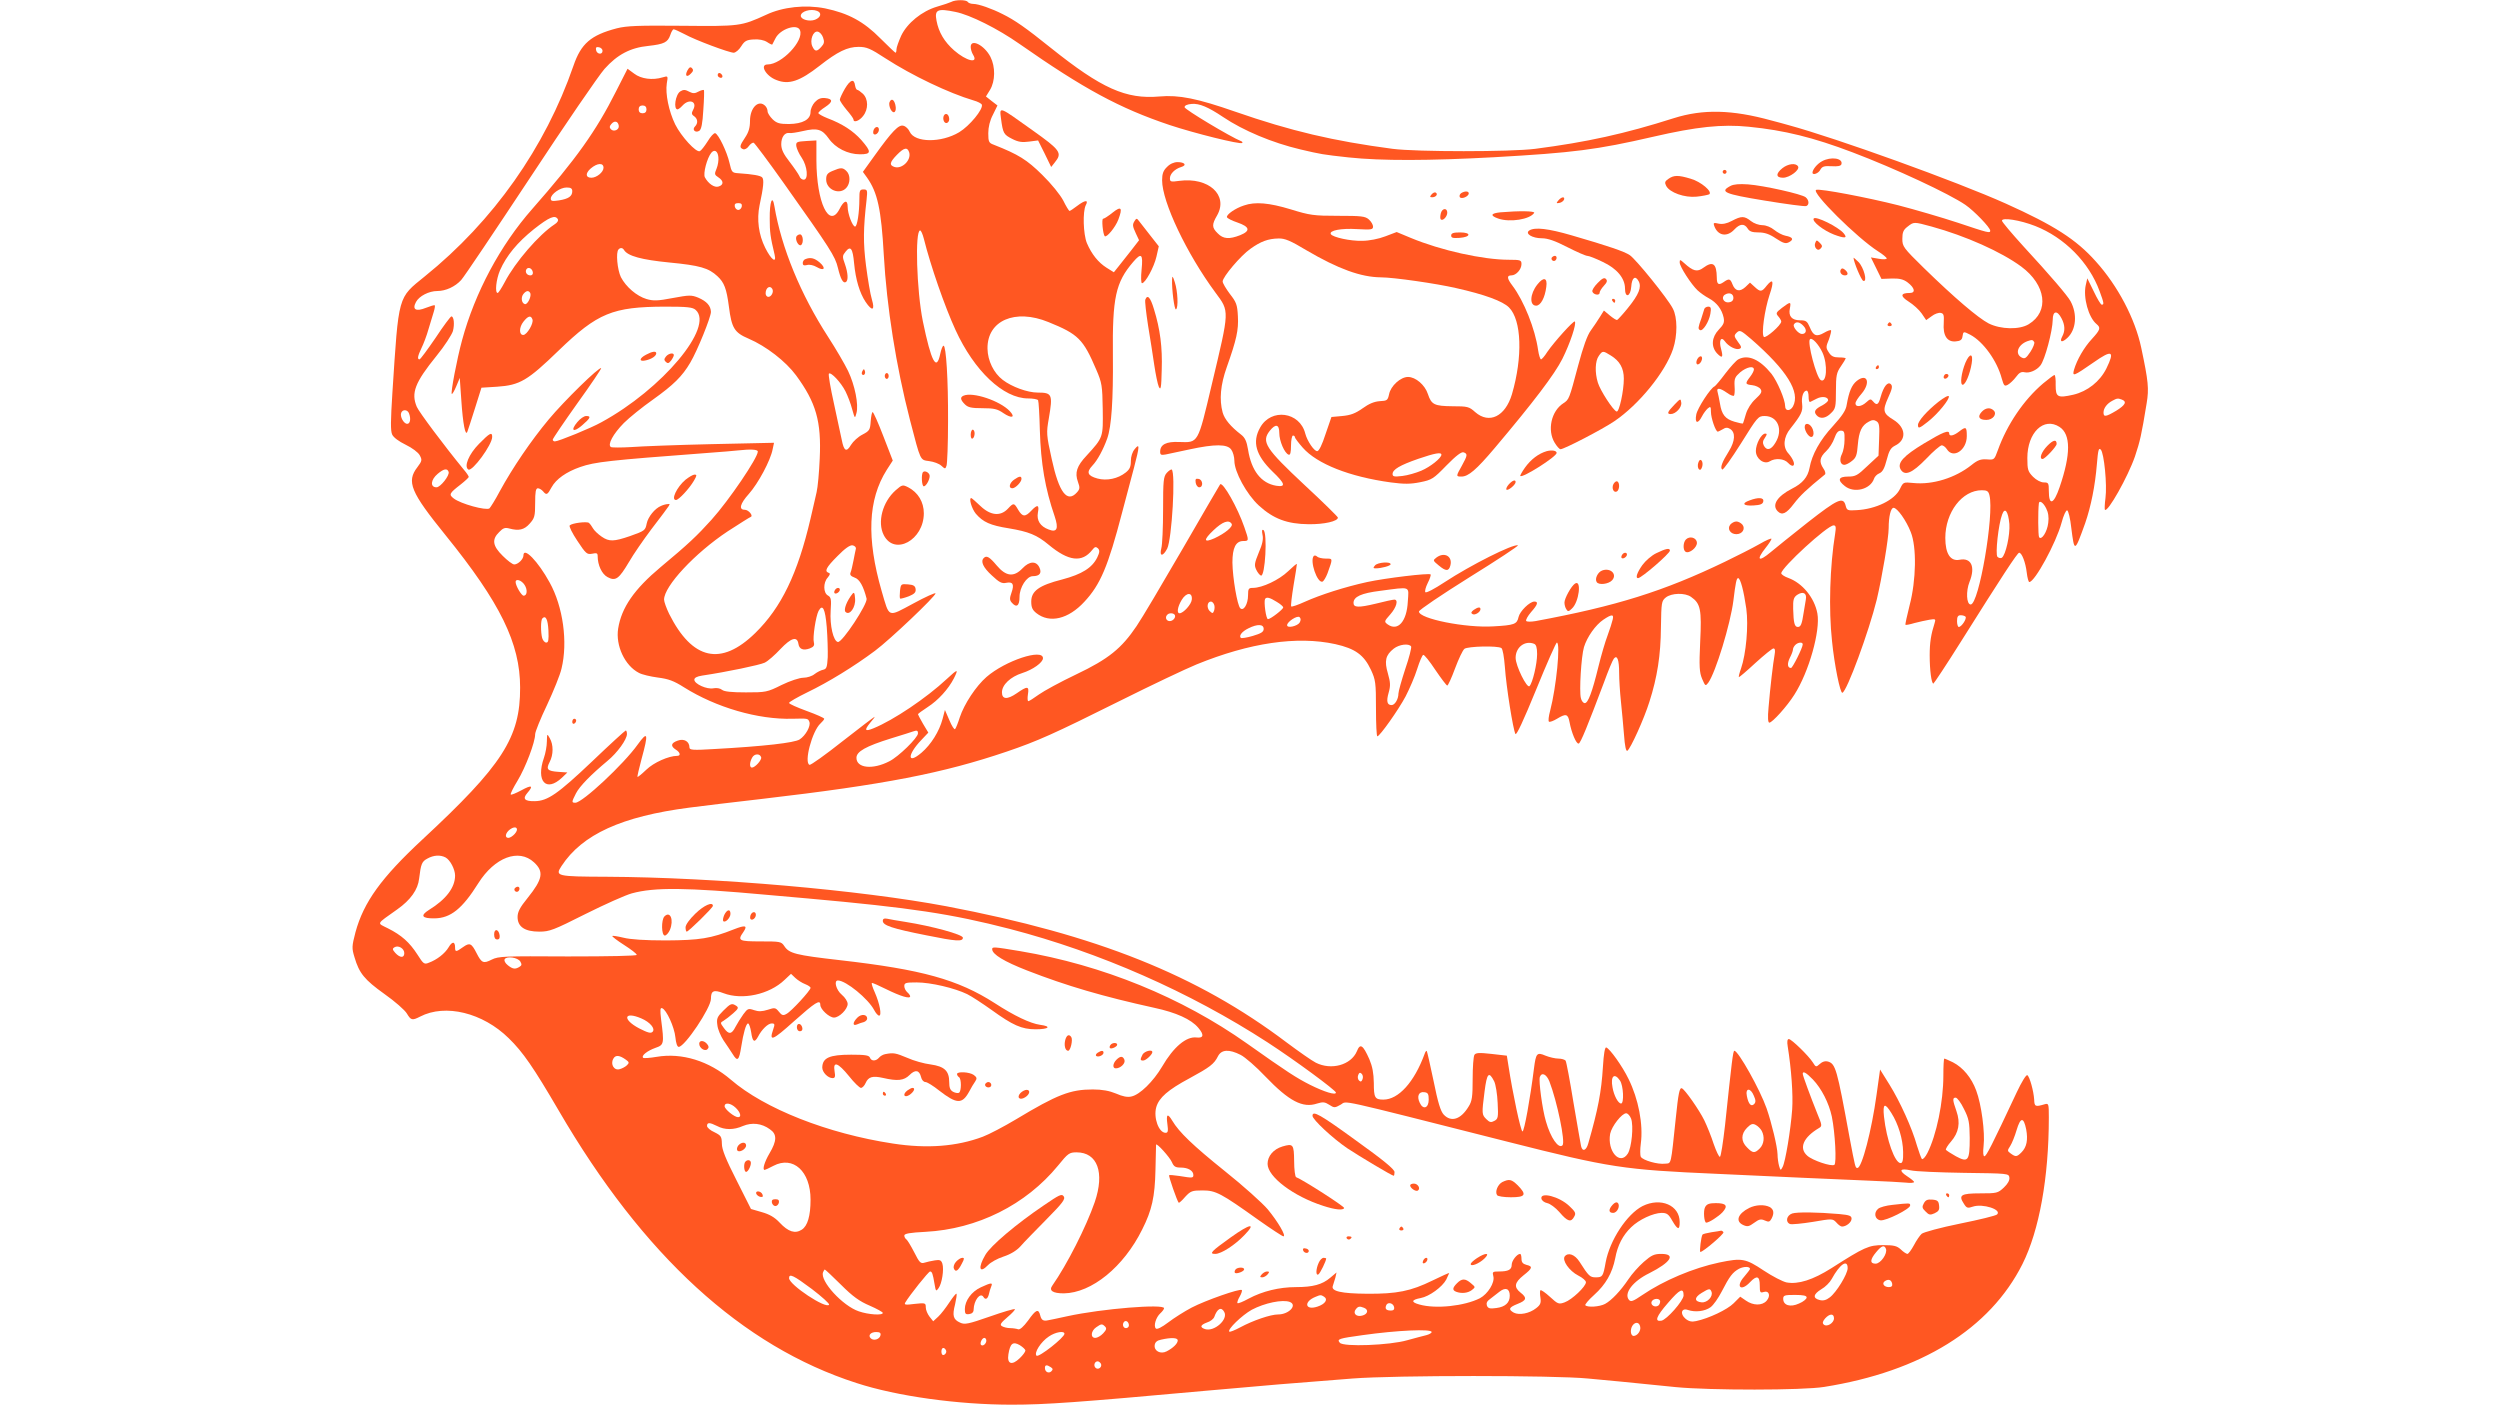 <?xml version="1.0" standalone="no"?>
<!DOCTYPE svg PUBLIC "-//W3C//DTD SVG 20010904//EN"
 "http://www.w3.org/TR/2001/REC-SVG-20010904/DTD/svg10.dtd">
<svg version="1.0" xmlns="http://www.w3.org/2000/svg"
 width="1280pt" height="720pt" viewBox="0 0 1280 720"
 preserveAspectRatio="xMidYMid meet">
<g transform="translate(0,720) scale(0.1,-0.1)"
fill="#ff5722" stroke="none">
<path d="M4870 7190 c-8 -4 -41 -15 -72 -24 -78 -23 -153 -84 -184 -149 -13
-29 -24 -60 -24 -69 0 -10 -2 -18 -5 -18 -2 0 -37 33 -77 73 -86 87 -164 129
-283 154 -100 20 -217 8 -303 -33 -127 -58 -134 -59 -429 -56 -225 2 -283 0
-335 -13 -133 -35 -183 -78 -222 -192 -144 -417 -410 -795 -761 -1078 -139
-113 -133 -90 -166 -597 -9 -142 -10 -194 -1 -213 7 -15 34 -35 69 -52 33 -16
64 -39 72 -54 13 -24 12 -29 -12 -61 -57 -74 -35 -127 144 -348 281 -347 382
-554 382 -780 1 -257 -91 -398 -500 -778 -211 -196 -301 -321 -343 -475 -19
-73 -19 -82 -5 -128 24 -82 51 -115 153 -188 54 -38 105 -83 115 -100 21 -35
27 -37 68 -16 129 67 321 20 454 -111 73 -71 127 -150 255 -369 433 -744 940
-1208 1525 -1396 208 -68 521 -111 795 -111 173 0 340 12 990 71 327 29 429
38 755 63 220 17 1030 17 1205 0 131 -12 184 -17 450 -44 173 -17 651 -17 760
1 496 79 848 297 1015 629 86 172 135 443 135 751 0 71 -1 73 -22 67 -47 -14
-52 -12 -53 24 -3 45 -23 117 -35 125 -6 4 -30 -36 -54 -87 -129 -275 -156
-328 -166 -328 -6 0 -8 19 -4 53 8 68 -11 213 -38 284 -24 65 -67 117 -119
144 -21 10 -41 19 -44 19 -3 0 -5 -39 -5 -87 0 -134 -35 -305 -82 -397 -11
-21 -23 -34 -28 -30 -4 5 -15 36 -25 68 -25 90 -87 226 -141 313 l-48 77 -18
-129 c-25 -182 -75 -375 -98 -375 -11 0 -11 2 -41 160 -64 350 -71 373 -110
385 -13 4 -28 0 -41 -12 -20 -18 -21 -17 -36 7 -22 35 -110 120 -123 120 -8 0
-10 -13 -6 -37 19 -119 28 -248 23 -323 -8 -108 -35 -269 -49 -295 -10 -19
-11 -19 -18 5 -4 14 -8 41 -8 60 -1 39 -30 160 -56 235 -33 95 -145 295 -165
295 -7 0 -13 -52 -48 -383 -10 -87 -21 -159 -26 -160 -5 -1 -19 29 -32 66 -12
38 -34 92 -48 121 -26 53 -100 159 -115 164 -12 4 -18 -27 -31 -153 -26 -247
-22 -230 -54 -233 -38 -5 -114 17 -125 35 -4 8 -4 39 0 68 13 98 -12 228 -63
331 -32 66 -96 155 -114 161 -7 2 -13 -32 -17 -99 -8 -129 -25 -218 -75 -392
-10 -37 -30 -45 -37 -14 -3 13 -20 114 -39 224 -18 111 -36 207 -40 213 -4 6
-21 11 -37 11 -16 0 -46 7 -66 15 -44 19 -49 13 -59 -65 -19 -152 -50 -325
-59 -323 -9 2 -50 194 -72 338 l-8 50 -79 9 c-63 7 -80 6 -87 -5 -5 -8 -9 -63
-9 -123 0 -92 -3 -114 -21 -142 -40 -66 -89 -81 -127 -41 -16 17 -30 62 -52
172 -17 82 -33 151 -35 154 -3 2 -8 -5 -11 -15 -53 -145 -134 -234 -211 -234
-44 0 -49 10 -49 85 -1 51 -7 84 -23 122 -33 74 -47 83 -64 40 -30 -70 -131
-98 -210 -58 -20 10 -87 57 -150 104 -457 345 -970 550 -1742 697 -442 83
-1179 148 -1738 151 -259 1 -266 3 -232 55 106 162 308 254 655 299 119 15
168 21 375 45 625 73 923 131 1250 242 158 54 235 88 580 260 160 80 335 163
391 186 272 111 515 147 711 104 102 -23 146 -55 182 -131 24 -52 26 -66 26
-199 0 -78 3 -142 7 -142 12 0 108 135 145 205 20 39 47 101 59 140 12 38 26
71 31 72 5 2 33 -33 62 -77 30 -44 57 -80 61 -80 4 0 22 39 40 88 18 48 39 93
48 100 17 13 169 17 189 4 7 -4 14 -46 18 -97 7 -102 42 -321 54 -343 5 -9 41
68 106 227 54 133 102 241 106 241 20 0 -3 -229 -34 -348 -8 -29 -11 -55 -6
-57 4 -3 23 4 41 15 46 28 56 25 64 -17 10 -55 35 -114 47 -110 10 3 46 92
129 312 22 61 45 116 51 123 17 21 27 -6 27 -73 0 -33 4 -98 9 -145 5 -47 12
-124 16 -173 4 -56 10 -85 17 -81 16 10 86 164 113 251 40 125 58 238 59 382
2 127 3 134 25 152 29 23 98 25 129 3 49 -34 55 -65 47 -229 -6 -129 -4 -158
10 -191 16 -37 17 -38 31 -20 38 52 114 302 129 421 11 91 16 115 24 115 12 0
29 -65 42 -156 12 -87 -1 -232 -27 -307 -8 -22 -13 -42 -11 -44 2 -1 40 31 84
72 45 41 87 75 93 75 8 0 10 -10 6 -32 -8 -43 -23 -173 -31 -270 -5 -53 -3
-78 4 -78 15 0 91 84 128 143 75 117 134 328 118 416 -15 81 -77 156 -149 182
-20 7 -36 18 -36 24 2 30 236 245 268 245 12 0 13 -9 8 -42 -27 -166 -34 -387
-16 -551 12 -121 42 -268 53 -264 23 7 136 314 176 477 27 114 61 315 61 366
0 60 11 104 25 104 19 0 65 -65 88 -124 31 -76 28 -247 -6 -376 -13 -52 -23
-97 -21 -99 2 -2 23 2 46 9 24 6 58 14 77 17 31 5 33 4 26 -18 -18 -56 -25
-98 -25 -164 0 -76 9 -145 19 -145 3 1 67 97 141 215 210 334 289 455 298 455
14 0 33 -50 39 -102 3 -26 9 -48 13 -48 28 0 137 200 165 303 10 38 23 66 29
64 6 -2 16 -42 21 -90 16 -127 17 -126 71 24 30 87 51 192 60 302 6 72 9 86
20 75 17 -18 33 -181 24 -248 -4 -30 -5 -57 -3 -60 14 -16 118 169 154 273 26
78 33 108 60 273 12 74 9 110 -28 284 -31 147 -119 316 -233 442 -100 112
-212 184 -461 296 -252 113 -864 334 -1114 402 -16 5 -55 15 -85 23 -202 56
-351 59 -500 12 -251 -80 -447 -123 -710 -157 -125 -16 -607 -16 -730 0 -303
40 -520 91 -805 190 -195 68 -289 87 -389 78 -171 -15 -296 41 -556 249 -127
102 -184 142 -247 173 -55 28 -123 52 -150 52 -12 0 -25 5 -28 10 -7 12 -64
12 -85 0z m-686 -46 c25 -10 19 -33 -11 -45 -29 -11 -73 1 -73 20 0 23 51 38
84 25z m708 -5 c75 -15 217 -86 328 -164 329 -230 512 -329 768 -415 126 -42
363 -101 372 -92 3 2 1 7 -5 9 -55 22 -290 163 -290 174 0 9 13 15 37 17 39 3
84 -16 160 -67 104 -70 252 -132 396 -166 107 -25 111 -26 247 -41 168 -18
414 -17 745 1 405 23 525 38 815 105 221 51 352 65 489 51 182 -18 331 -55
531 -131 219 -83 495 -212 578 -269 45 -31 127 -116 127 -132 0 -14 -9 -12
-167 41 -82 27 -219 67 -304 89 -158 40 -400 86 -420 79 -29 -10 210 -247 317
-315 24 -15 44 -32 44 -36 0 -5 -18 -6 -40 -2 l-41 7 27 -55 27 -55 53 2 c39
1 60 -4 81 -20 37 -28 42 -54 11 -54 -48 0 -50 -16 -6 -44 24 -15 54 -42 67
-61 l23 -34 28 20 c15 12 36 19 46 17 16 -3 18 -11 16 -51 -5 -65 17 -99 61
-95 24 2 33 8 35 26 4 26 5 26 40 8 66 -35 137 -133 161 -224 11 -38 14 -41
31 -32 11 6 30 24 42 40 16 22 27 28 44 24 24 -6 62 10 81 35 23 29 62 176 63
234 0 46 23 50 45 7 18 -34 19 -64 4 -92 -16 -30 -2 -34 26 -8 45 42 52 122
16 188 -15 28 -102 130 -243 283 -59 65 -108 123 -108 129 0 18 93 3 170 -27
150 -59 276 -186 330 -334 22 -60 24 -69 11 -69 -5 0 -23 30 -41 68 l-33 67
-8 -35 c-14 -63 14 -165 55 -199 23 -19 20 -29 -23 -76 -41 -44 -77 -107 -92
-158 -10 -37 -3 -34 101 38 94 66 109 59 65 -31 -33 -67 -97 -118 -170 -135
-80 -18 -90 -13 -90 49 1 28 -2 52 -6 52 -4 0 -30 -20 -58 -43 -100 -85 -185
-211 -232 -342 -18 -49 -18 -50 -56 -47 -31 2 -47 -3 -79 -29 -83 -66 -199
-102 -297 -92 -52 5 -52 5 -69 -30 -27 -57 -124 -104 -222 -109 -46 -3 -50 -1
-56 22 -12 49 -40 36 -196 -86 -82 -65 -167 -133 -188 -151 -63 -53 -76 -41
-26 22 17 21 30 42 30 46 0 5 -28 -7 -62 -27 -35 -20 -114 -60 -176 -90 -313
-151 -555 -227 -970 -304 -24 -4 -45 -4 -48 1 -3 5 8 25 25 45 34 38 39 54 17
54 -24 0 -74 -49 -81 -79 -8 -37 -21 -42 -129 -48 -141 -9 -381 39 -381 76 0
8 116 86 258 175 142 88 254 162 249 164 -25 8 -242 -101 -376 -189 -50 -33
-93 -56 -98 -51 -4 4 1 25 12 47 11 21 17 41 15 44 -9 8 -233 -19 -325 -39
-114 -25 -239 -65 -319 -101 -35 -16 -67 -27 -70 -24 -3 3 3 52 12 108 10 56
17 105 17 109 0 4 -20 -13 -45 -37 -46 -44 -132 -85 -180 -85 -22 0 -25 -4
-25 -38 0 -45 -23 -83 -40 -66 -15 15 -39 155 -40 234 0 75 17 110 56 110 29
0 29 2 5 71 -34 99 -110 234 -124 219 -2 -3 -89 -151 -192 -330 -104 -179
-209 -357 -236 -396 -77 -114 -143 -168 -309 -247 -80 -38 -166 -85 -191 -103
-26 -19 -50 -34 -54 -34 -4 0 -5 16 -2 35 7 43 -2 44 -58 5 -48 -33 -75 -31
-75 5 0 39 44 80 104 99 54 17 106 54 106 76 0 51 -192 -12 -289 -96 -54 -47
-114 -138 -137 -207 -9 -29 -20 -56 -24 -60 -4 -4 -17 16 -29 45 l-23 53 -12
-46 c-17 -64 -59 -131 -108 -173 -74 -63 -74 -11 0 66 l35 37 -27 45 c-14 24
-26 47 -26 49 0 3 23 19 50 37 53 34 106 92 134 147 25 50 20 49 -36 -3 -105
-98 -273 -211 -376 -253 -44 -18 -48 -10 -17 28 15 17 25 31 23 31 -2 0 -76
-56 -164 -125 -87 -69 -163 -123 -169 -121 -30 10 13 173 56 212 10 9 19 20
19 24 0 4 -40 22 -90 40 -49 18 -90 36 -90 41 0 5 42 29 93 54 108 52 240 133
347 213 78 58 310 279 310 294 0 5 -52 -18 -114 -52 -133 -71 -121 -76 -162
64 -78 271 -70 468 26 620 l31 48 -48 124 c-26 68 -51 124 -55 124 -4 0 -8
-21 -10 -47 -3 -44 -6 -49 -42 -68 -22 -11 -48 -35 -59 -53 -23 -39 -36 -32
-47 25 -4 21 -23 104 -40 186 -18 81 -30 150 -26 154 10 10 62 -45 85 -91 11
-22 27 -63 34 -91 14 -49 14 -50 22 -20 12 43 -8 143 -43 216 -17 35 -63 114
-102 174 -141 218 -239 456 -275 669 -10 62 -25 24 -24 -64 0 -68 3 -92 25
-184 11 -47 -17 -27 -48 35 -34 68 -44 145 -29 218 20 93 24 132 13 143 -9 9
-46 16 -121 21 -33 2 -35 5 -46 53 -13 57 -56 146 -73 152 -7 2 -24 -17 -39
-42 -16 -25 -33 -47 -40 -50 -19 -8 -95 75 -126 137 -33 68 -51 157 -43 210 7
39 6 39 -21 31 -52 -16 -111 -8 -146 19 l-34 25 -59 -116 c-102 -203 -204
-346 -429 -602 -164 -186 -293 -428 -359 -671 -27 -99 -59 -269 -53 -276 3 -2
13 15 23 39 l18 43 8 -115 c8 -120 21 -187 31 -160 3 8 21 62 39 120 l33 105
80 5 c117 8 156 31 316 186 199 192 276 223 543 224 116 0 143 -3 158 -17 96
-86 -171 -405 -483 -575 -51 -29 -220 -98 -238 -98 -6 0 -11 4 -11 9 0 5 57
89 126 186 70 97 124 178 122 180 -9 9 -190 -168 -269 -263 -90 -108 -184
-246 -250 -367 -23 -44 -48 -83 -53 -88 -18 -12 -147 23 -183 51 -26 20 -23
26 35 71 23 18 42 36 42 39 0 4 -11 21 -25 37 -104 127 -230 296 -241 322 -30
71 -10 124 101 261 41 50 78 108 84 127 9 35 5 75 -8 75 -4 0 -41 -49 -81
-110 -41 -60 -78 -110 -82 -110 -13 0 -9 18 10 58 10 20 27 64 36 97 10 33 22
73 27 89 5 16 7 31 5 33 -2 2 -22 -4 -45 -13 -52 -21 -72 -9 -51 30 16 30 66
56 109 56 43 0 91 22 122 56 15 16 173 252 353 524 179 272 351 523 381 557
66 74 133 109 225 118 80 9 99 18 112 56 5 16 13 29 17 29 5 0 29 -11 54 -24
58 -32 231 -96 254 -96 10 1 27 15 38 33 17 27 27 33 63 35 28 2 53 -3 69 -13
13 -9 26 -15 27 -13 1 2 8 16 16 31 24 49 113 78 126 42 21 -54 -94 -175 -166
-175 -42 0 -9 -60 46 -80 63 -25 119 -6 220 73 93 73 143 97 200 97 41 0 60
-8 138 -59 136 -88 325 -178 450 -215 22 -6 41 -16 43 -22 8 -23 -63 -109
-116 -141 -92 -55 -227 -54 -253 2 -6 14 -20 28 -32 31 -24 8 -58 -27 -149
-154 l-59 -82 21 -29 c54 -76 73 -163 86 -396 15 -266 63 -570 134 -845 56
-215 51 -204 99 -211 23 -3 50 -13 61 -23 20 -18 21 -18 27 -1 4 10 8 113 8
229 1 214 -10 386 -23 386 -5 0 -12 -19 -17 -42 -19 -92 -46 -41 -89 167 -32
158 -41 465 -14 465 5 0 13 -19 19 -42 35 -140 107 -347 162 -467 96 -210 245
-351 372 -351 25 0 47 -4 51 -9 3 -6 7 -74 9 -153 5 -171 27 -300 76 -442 21
-63 12 -84 -31 -67 -43 16 -62 46 -55 86 8 41 -2 44 -34 10 -31 -33 -45 -32
-67 5 -21 36 -23 37 -53 5 -38 -40 -89 -35 -141 15 -23 22 -44 40 -46 40 -14
0 2 -54 23 -80 37 -43 74 -60 169 -75 102 -17 144 -34 204 -84 102 -85 171
-93 223 -27 13 17 19 18 29 9 10 -10 10 -20 -3 -47 -26 -53 -78 -86 -180 -113
-118 -30 -158 -59 -158 -113 0 -30 6 -43 26 -59 68 -54 164 -31 246 58 82 88
121 180 193 456 20 77 48 181 61 230 29 111 30 128 4 96 -12 -14 -20 -38 -20
-61 0 -30 -6 -43 -26 -59 -40 -32 -97 -44 -145 -31 -51 14 -58 32 -26 66 26
27 56 83 76 139 22 62 31 197 29 425 -3 297 14 374 104 479 42 49 51 41 43
-39 -4 -39 -3 -70 2 -70 17 0 62 83 74 136 l12 53 -44 56 c-24 31 -50 64 -57
73 -11 15 -14 15 -22 2 -13 -20 -12 -27 6 -66 l16 -34 -41 -53 c-22 -28 -51
-65 -64 -81 l-24 -30 -37 23 c-43 27 -77 70 -101 126 -19 46 -22 162 -6 194
16 29 -3 28 -45 -4 -18 -14 -35 -25 -38 -25 -3 0 -18 24 -32 53 -16 30 -60 85
-108 132 -78 77 -121 104 -248 154 -25 9 -28 15 -28 59 0 31 8 65 24 95 l23
47 -30 23 -29 23 21 34 c27 45 28 118 2 169 -31 60 -101 95 -101 51 0 -11 5
-29 12 -40 30 -48 -34 -33 -97 22 -50 44 -79 93 -90 152 -11 57 5 64 97 45z
m-678 -131 c8 -22 6 -32 -9 -48 -23 -26 -33 -25 -46 3 -14 31 4 80 28 75 10
-2 22 -15 27 -30z m-1129 -68 c0 -22 -29 -18 -33 3 -3 14 1 18 15 15 10 -2 18
-10 18 -18z m225 -300 c0 -13 -7 -20 -20 -20 -13 0 -20 7 -20 20 0 13 7 20 20
20 13 0 20 -7 20 -20z m-142 -83 c4 -21 -25 -34 -40 -19 -8 8 -8 16 2 27 16
19 34 15 38 -8z m1487 -137 c12 -39 -36 -87 -75 -75 -28 9 -25 24 12 62 37 38
54 41 63 13z m-977 -24 c2 -16 -2 -42 -9 -59 -12 -28 -11 -32 9 -45 28 -18 28
-39 1 -47 -21 -7 -52 14 -70 47 -10 19 11 99 33 126 16 19 33 9 36 -22z m-588
-55 c0 -22 -35 -51 -62 -51 -30 0 -32 22 -4 47 34 29 66 31 66 4z m-160 -120
c0 -26 -19 -39 -68 -47 -34 -5 -42 -4 -42 9 0 23 48 57 81 57 22 0 29 -5 29
-19z m868 -78 c-2 -10 -10 -18 -18 -18 -8 0 -16 8 -18 18 -2 12 3 17 18 17 15
0 20 -5 18 -17z m-942 -65 c4 -7 -2 -18 -17 -27 -79 -52 -201 -192 -255 -296
-16 -30 -32 -55 -36 -55 -15 0 -8 69 12 116 33 75 88 142 174 211 79 62 108
74 122 51z m7034 -38 c174 -48 356 -129 459 -205 127 -94 145 -230 38 -295
-47 -29 -143 -27 -205 4 -54 28 -174 130 -332 284 -105 103 -110 110 -110 149
0 33 5 46 26 62 33 26 32 26 124 1z m-6695 -120 c19 -31 90 -50 232 -64 156
-15 201 -28 246 -70 35 -32 47 -64 59 -156 14 -110 28 -133 101 -164 89 -38
190 -116 243 -188 102 -139 130 -235 121 -426 -3 -70 -10 -147 -16 -172 -5
-25 -20 -85 -31 -135 -66 -283 -150 -456 -283 -586 -175 -171 -322 -139 -441
98 -14 29 -26 62 -26 73 0 69 158 238 325 349 59 38 112 72 118 74 16 5 -10
37 -30 37 -32 0 -24 31 21 81 48 54 111 171 122 229 l7 33 -319 -7 c-175 -4
-361 -11 -412 -15 -51 -3 -98 -3 -104 0 -19 12 11 67 66 123 28 28 95 82 149
120 105 75 150 119 191 189 37 62 106 234 106 260 -1 31 -21 54 -65 73 -35 14
-45 14 -131 -2 -77 -15 -100 -15 -134 -5 -50 15 -105 62 -131 112 -18 37 -27
128 -12 142 9 10 21 9 28 -3z m-467 -113 c2 -10 -3 -17 -12 -17 -18 0 -29 16
-21 31 9 14 29 6 33 -14z m1226 -86 c9 -14 -4 -41 -20 -41 -8 0 -14 8 -14 18
0 29 22 43 34 23z m-1240 -20 c10 -15 -13 -63 -27 -58 -17 5 -21 35 -7 52 14
17 26 19 34 6z m12 -136 c8 -19 -28 -80 -47 -80 -22 0 -22 39 1 68 24 30 38
34 46 12z m2642 -14 c153 -62 178 -87 245 -244 29 -67 31 -82 33 -202 2 -145
3 -144 -82 -237 -51 -54 -62 -88 -45 -135 11 -30 10 -37 -5 -54 -50 -56 -92
-1 -129 170 -28 126 -28 135 -15 209 21 123 17 132 -57 132 -52 0 -132 29
-179 65 -46 35 -77 98 -78 160 -2 144 141 206 312 136z m5047 -102 c4 -5 -5
-28 -19 -50 -23 -34 -29 -38 -46 -29 -35 19 -18 65 30 83 23 8 28 8 35 -4z
m449 -295 c27 -10 18 -28 -29 -57 -54 -32 -65 -33 -65 -9 0 22 18 46 45 60 24
13 28 14 49 6z m-8770 -70 c11 -28 6 -54 -9 -54 -18 0 -38 37 -31 56 7 19 32
18 40 -2z m8451 -70 c58 -38 58 -140 0 -309 -30 -88 -55 -96 -55 -19 0 41 -2
44 -26 44 -15 0 -38 12 -55 29 -26 27 -29 36 -29 96 0 130 84 212 165 159z
m-6665 -126 c0 -32 -147 -249 -237 -349 -74 -82 -118 -124 -261 -243 -135
-113 -200 -207 -217 -314 -14 -87 34 -190 106 -227 16 -9 60 -19 97 -24 55 -7
82 -17 134 -50 164 -103 379 -166 556 -161 78 2 79 2 86 -16 8 -21 -19 -70
-50 -90 -26 -17 -182 -35 -436 -49 -112 -7 -128 -5 -128 8 0 31 -28 47 -60 35
-35 -12 -38 -28 -10 -46 23 -14 27 -32 7 -32 -43 0 -120 -34 -158 -71 -23 -22
-43 -38 -45 -37 -2 2 8 44 21 93 36 131 32 145 -20 73 -71 -100 -283 -298
-319 -298 -20 0 -20 3 3 48 19 37 76 95 161 166 51 42 100 110 100 138 0 10
-3 18 -6 18 -3 0 -81 -71 -173 -159 -175 -166 -227 -202 -293 -203 -52 -1 -64
12 -38 42 33 38 23 43 -30 14 -28 -15 -52 -25 -55 -22 -3 3 13 35 35 71 41 68
90 197 90 238 0 12 27 79 61 150 33 71 67 154 74 186 33 135 8 317 -61 441
-59 108 -134 185 -134 138 0 -19 -28 -46 -47 -46 -9 0 -35 20 -59 44 -52 51
-57 84 -18 122 20 21 30 24 52 18 48 -13 76 -7 104 25 25 28 28 38 28 106 0
57 3 75 14 75 7 0 19 -7 26 -15 18 -22 23 -19 44 20 23 42 75 79 147 104 75
26 146 34 639 71 80 6 156 12 170 14 63 7 100 5 100 -6z m-1583 -104 c6 -18
-42 -79 -62 -79 -34 0 -30 39 6 69 31 26 49 30 56 10z m7889 -120 c25 -99 -54
-559 -96 -559 -22 0 -25 69 -6 116 31 77 9 125 -51 113 -47 -9 -73 31 -73 112
0 131 86 244 187 244 27 0 34 -5 39 -26z m290 -66 c11 -21 15 -46 11 -75 -5
-46 -35 -92 -47 -73 -5 9 -6 132 -1 173 2 17 22 5 37 -25z m-188 -81 c4 -56
-19 -160 -39 -173 -6 -3 -16 -1 -22 5 -12 12 5 168 24 217 14 39 31 17 37 -49z
m-3982 1 c9 -14 -34 -49 -88 -74 -56 -25 -58 -9 -5 41 46 44 79 56 93 33z
m-1924 -128 c-2 -7 -7 -34 -12 -59 -5 -25 -11 -53 -15 -62 -5 -12 1 -19 20
-26 26 -8 46 -45 62 -108 6 -27 -125 -226 -147 -222 -23 4 -42 84 -37 160 4
59 2 69 -14 78 -24 13 -25 66 -1 92 12 15 14 21 5 24 -23 8 -14 27 45 86 38
39 64 57 77 55 11 -2 19 -10 17 -18z m-1696 -185 c16 -25 13 -55 -5 -55 -11 0
-41 51 -41 70 0 19 30 10 46 -15z m4522 -85 c-5 -102 -51 -154 -103 -117 -19
14 -18 16 13 51 32 36 43 76 21 76 -6 0 -50 -9 -96 -21 -88 -21 -113 -20 -113
4 0 32 40 50 137 62 160 21 146 26 141 -55z m2038 11 c-2 -14 -7 -44 -11 -66
-9 -61 -15 -75 -30 -75 -17 0 -22 20 -24 92 -1 47 2 59 20 72 30 20 51 10 45
-23z m-3144 -1 c-2 -24 -43 -70 -63 -70 -15 0 -10 33 11 68 24 40 56 41 52 2z
m434 -11 c19 -11 34 -24 34 -29 0 -10 -65 -60 -78 -60 -10 0 -22 88 -15 103 7
12 24 8 59 -14z m-320 -14 c4 -8 3 -23 0 -32 -6 -15 -8 -15 -23 -1 -16 17 -12
48 7 48 6 0 13 -7 16 -15z m-1983 -116 c4 -52 6 -121 5 -154 -3 -51 -6 -60
-23 -64 -11 -2 -31 -12 -44 -22 -13 -11 -39 -19 -58 -19 -19 0 -68 -16 -111
-37 -74 -37 -81 -38 -183 -38 -74 0 -111 4 -122 13 -10 8 -27 11 -44 8 -33 -7
-98 22 -98 44 0 10 14 17 40 21 128 19 294 54 320 66 17 8 53 40 81 70 55 58
86 67 92 26 4 -27 25 -35 58 -23 20 8 25 15 21 31 -7 25 10 134 24 161 21 38
34 12 42 -83z m1780 65 c11 -11 -5 -34 -24 -34 -18 0 -26 20 -12 33 8 9 28 9
36 1z m641 -42 c-12 -18 -64 -30 -64 -13 0 18 53 52 64 41 7 -7 7 -16 0 -28z
m1603 16 c-3 -13 -14 -49 -26 -81 -12 -31 -33 -103 -47 -160 -32 -131 -53
-187 -70 -187 -8 0 -17 12 -20 26 -9 36 2 214 16 261 16 52 59 113 99 140 43
29 55 29 48 1z m1807 14 c6 -11 -21 -52 -35 -52 -5 0 -9 14 -9 30 0 23 5 30
19 30 11 0 22 -4 25 -8z m-7256 -70 c2 -49 0 -62 -11 -62 -8 0 -17 10 -21 23
-8 30 -8 92 1 101 17 17 28 -5 31 -62z m3662 8 c0 -15 -12 -23 -56 -36 -30 -9
-58 -13 -61 -10 -11 11 6 33 39 49 46 23 78 22 78 -3z m1384 -76 c11 -4 16
-19 16 -53 0 -50 -23 -148 -39 -164 -13 -13 -71 104 -71 145 0 54 47 90 94 72z
m1376 -3 c0 -17 -52 -121 -60 -121 -18 0 -21 21 -6 52 9 17 16 36 16 43 0 6 5
16 12 23 14 14 38 16 38 3z m-2005 -11 c3 -5 -10 -57 -30 -115 -19 -58 -35
-115 -35 -126 0 -28 -18 -59 -35 -59 -23 0 -28 19 -15 64 10 35 9 52 -4 98
-19 64 -12 94 30 127 28 22 78 28 89 11z m-2525 -445 c0 -22 -100 -120 -147
-143 -85 -44 -168 -35 -168 18 0 32 47 59 179 100 56 17 106 33 111 35 20 7
25 5 25 -10z m-803 -122 c5 -13 -31 -53 -47 -53 -13 0 -13 26 1 51 11 21 40
22 46 2z m-1262 -393 c-10 -11 -24 -20 -32 -20 -21 0 -15 27 9 44 30 22 48 3
23 -24z m-354 -120 c24 -13 49 -61 49 -93 0 -61 -46 -122 -134 -176 -46 -29
-36 -44 29 -43 82 1 142 49 224 180 84 133 207 179 285 107 52 -48 45 -86 -33
-183 -39 -48 -51 -71 -51 -97 0 -50 37 -75 111 -75 53 0 73 8 236 90 98 49
205 97 238 106 117 32 279 30 685 -7 58 -5 155 -14 215 -19 534 -48 736 -79
1035 -156 461 -120 920 -322 1320 -581 140 -91 349 -245 350 -257 0 -15 -59 3
-133 40 -69 35 -116 65 -322 211 -335 237 -740 402 -1161 473 -138 23 -144 23
-144 10 0 -26 61 -63 179 -109 203 -79 388 -133 651 -191 112 -24 189 -59 225
-102 31 -36 28 -54 -8 -50 -53 7 -119 -49 -177 -149 -45 -76 -114 -144 -157
-153 -20 -5 -45 0 -79 15 -34 14 -70 21 -119 21 -115 0 -182 -26 -393 -153
-62 -37 -138 -77 -170 -89 -133 -50 -285 -62 -460 -35 -335 51 -657 178 -830
327 -112 96 -251 139 -380 117 -35 -6 -66 -8 -69 -5 -11 11 21 36 63 51 44 15
45 21 29 144 -6 50 -5 63 5 59 22 -7 63 -97 68 -149 3 -29 9 -49 17 -49 31 0
165 200 165 246 0 42 14 48 64 29 96 -37 235 -7 313 68 l33 31 22 -21 c13 -12
35 -26 51 -32 15 -6 27 -14 27 -19 0 -13 -99 -121 -123 -133 -17 -10 -24 -8
-39 11 -17 21 -21 22 -57 10 -29 -9 -47 -10 -70 -2 -29 10 -33 9 -55 -21 -13
-18 -31 -47 -40 -64 -20 -40 -35 -41 -60 -6 -19 26 -19 27 -1 37 10 6 32 23
49 38 26 23 29 29 16 38 -23 15 -29 13 -67 -25 -31 -31 -35 -40 -30 -74 2 -21
17 -55 31 -77 15 -21 36 -54 48 -72 24 -39 32 -32 43 38 11 71 25 120 35 120
5 0 12 -20 16 -45 7 -50 17 -56 35 -23 19 37 51 68 70 68 16 0 17 -4 8 -30
-23 -66 -4 -58 106 41 109 97 135 114 135 84 0 -23 46 -65 70 -65 27 0 70 43
70 70 0 12 -13 33 -30 47 -29 24 -42 73 -20 73 41 0 156 -94 186 -152 8 -15
19 -28 25 -28 15 0 3 62 -22 119 -11 24 -18 46 -15 48 2 2 34 -12 72 -31 75
-37 124 -52 124 -37 0 5 -7 14 -15 21 -8 7 -15 21 -15 31 0 17 8 19 63 19 73
0 195 -29 259 -60 24 -12 80 -49 125 -81 108 -78 154 -99 225 -99 69 0 84 15
23 23 -50 7 -132 46 -232 111 -189 121 -372 172 -793 220 -227 26 -260 34
-285 73 -15 22 -21 23 -120 23 -113 0 -120 4 -89 48 23 34 11 37 -48 14 -118
-47 -176 -56 -348 -57 -108 0 -183 5 -218 14 -29 7 -55 11 -57 9 -3 -2 24 -23
60 -46 36 -23 65 -45 65 -51 0 -5 -137 -8 -352 -8 -325 2 -356 1 -390 -16 -43
-22 -52 -18 -78 33 -26 51 -35 55 -69 31 -36 -26 -41 -26 -41 -2 0 32 -15 32
-33 1 -19 -32 -60 -64 -101 -79 -24 -10 -28 -7 -59 42 -40 62 -81 99 -151 134
-57 29 -63 18 48 97 68 48 106 101 112 158 9 75 14 87 42 102 32 18 66 20 93
6z m-211 -490 c0 -26 -22 -25 -46 1 -15 17 -16 22 -4 29 19 12 50 -6 50 -30z
m594 -43 c8 -14 8 -20 -4 -27 -22 -14 -35 -12 -60 8 -14 11 -20 24 -16 31 11
17 67 9 80 -12z m619 -291 c45 -19 74 -53 58 -69 -9 -9 -24 -5 -69 18 -87 46
-78 89 11 51z m3069 -187 c22 -11 80 -61 127 -111 121 -126 191 -163 265 -138
29 9 39 8 61 -6 26 -17 29 -17 59 0 37 20 -49 39 856 -190 525 -133 591 -143
1070 -164 129 -6 325 -15 435 -20 110 -5 265 -12 345 -15 80 -3 164 -8 188
-10 23 -3 42 -1 42 3 0 4 -16 17 -36 30 -44 29 -37 42 18 30 24 -6 147 -11
273 -13 227 -3 230 -3 233 -24 2 -14 -8 -32 -28 -51 -31 -29 -36 -30 -121 -30
-99 0 -113 -9 -84 -53 14 -23 20 -24 46 -15 50 17 150 -15 124 -40 -5 -6 -91
-27 -190 -47 -99 -20 -187 -44 -196 -52 -9 -8 -27 -34 -40 -59 -13 -24 -28
-44 -33 -44 -5 0 -21 10 -34 23 -20 18 -35 22 -90 22 -74 0 -96 -10 -265 -118
-95 -60 -170 -84 -230 -73 -19 4 -72 31 -117 61 -93 62 -111 65 -227 41 -133
-28 -285 -92 -395 -167 -47 -32 -58 -36 -68 -24 -27 33 20 95 104 136 111 56
138 99 62 99 -36 0 -50 -6 -90 -41 -26 -23 -61 -62 -78 -88 -41 -61 -87 -109
-120 -127 -28 -15 -90 -19 -101 -7 -4 3 17 28 45 53 59 53 93 112 108 188 12
66 39 118 82 159 40 39 112 72 155 73 27 0 36 -6 55 -40 28 -48 38 -50 38 -7
0 86 -97 128 -190 82 -80 -41 -168 -175 -189 -288 -13 -73 -16 -77 -51 -77
-29 0 -36 6 -83 80 -24 37 -57 49 -75 28 -16 -20 22 -75 69 -99 22 -11 39 -26
39 -34 0 -22 -72 -90 -109 -103 -30 -11 -35 -9 -75 28 -24 22 -46 37 -49 34
-3 -3 -3 -20 0 -38 4 -27 0 -37 -22 -54 -34 -27 -86 -37 -114 -23 -30 17 -26
27 19 45 46 18 50 31 15 58 -35 28 -31 51 15 88 47 37 49 46 15 54 -18 5 -25
13 -25 31 0 14 -3 25 -7 25 -16 0 -43 -35 -43 -55 0 -26 -17 -35 -66 -35 -32
0 -34 -2 -28 -25 8 -32 -28 -90 -69 -112 -79 -40 -226 -56 -310 -32 -44 12
-41 24 7 33 44 8 111 57 131 95 8 17 15 32 15 33 0 2 -38 -15 -85 -38 -112
-55 -183 -69 -335 -68 -133 1 -186 13 -176 40 3 9 9 28 13 42 l6 27 -32 -27
c-41 -35 -89 -48 -176 -48 -85 0 -171 -21 -242 -59 -29 -16 -54 -26 -57 -23
-3 2 2 18 11 33 9 16 14 31 11 34 -9 9 -186 -53 -257 -90 -36 -19 -90 -53
-120 -76 -33 -25 -57 -37 -63 -31 -13 13 0 57 23 78 10 9 19 21 19 26 0 23
-316 -2 -495 -41 -49 -11 -94 -20 -100 -21 -23 -5 -33 1 -39 25 -9 36 -22 31
-62 -26 -24 -32 -42 -48 -51 -45 -8 3 -27 6 -41 6 -15 0 -34 5 -42 10 -12 7
-7 16 28 46 24 20 41 39 38 41 -3 3 -61 -14 -129 -38 -109 -38 -128 -42 -151
-31 -36 16 -41 36 -26 94 6 27 10 51 7 54 -2 3 -18 -17 -36 -44 -17 -26 -42
-59 -57 -73 l-26 -24 -19 24 c-10 13 -19 34 -19 47 0 23 -2 24 -57 18 -47 -6
-55 -5 -48 7 21 36 119 159 127 159 10 0 14 -11 23 -65 6 -37 8 -38 20 -21 18
24 29 97 20 126 -6 18 -13 21 -38 17 -18 -3 -42 -8 -54 -12 -19 -6 -26 1 -52
53 -17 33 -35 63 -41 67 -5 3 -10 12 -10 19 0 10 29 15 108 19 266 14 514 138
679 339 51 63 58 68 95 68 107 0 145 -103 93 -255 -44 -127 -142 -320 -217
-427 -19 -26 2 -40 59 -40 142 2 306 135 401 327 50 99 65 167 68 305 2 69 3
127 3 129 2 12 71 -65 81 -89 10 -23 18 -28 46 -28 37 0 64 -16 64 -38 0 -16
-5 -16 -72 -5 -27 4 -50 6 -52 4 -4 -4 41 -133 49 -141 2 -2 17 11 33 30 28
30 35 33 89 33 68 0 94 -14 286 -151 65 -46 123 -84 128 -84 16 0 -28 75 -80
138 -28 33 -126 121 -220 196 -163 131 -234 199 -269 258 -24 40 -32 34 -25
-17 5 -36 3 -45 -9 -45 -35 0 -63 77 -48 131 14 49 60 89 170 148 105 57 126
73 146 113 18 35 57 37 116 7z m-3147 -25 c17 -12 17 -16 5 -28 -8 -8 -25 -17
-37 -20 -28 -9 -49 24 -33 53 11 21 32 19 65 -5z m3771 -100 c-5 -13 -10 -14
-18 -6 -6 6 -8 18 -4 28 5 13 10 14 18 6 6 -6 8 -18 4 -28z m2306 -1 c44 -46
82 -120 97 -190 17 -84 25 -239 13 -247 -16 -10 -113 23 -139 47 -44 39 -20
94 61 142 16 9 15 15 -10 75 -33 82 -74 193 -74 202 0 16 17 7 52 -29z m-1632
-9 c8 -16 16 -66 18 -111 4 -74 2 -82 -17 -92 -17 -9 -24 -8 -41 9 -23 23 -24
26 -9 142 12 94 22 105 49 52z m283 -1 c39 -101 83 -311 67 -327 -20 -20 -61
38 -85 123 -18 59 -38 209 -31 227 10 26 34 14 49 -23z m361 5 c18 -25 22
-118 6 -118 -15 0 -37 41 -44 83 -11 58 10 76 38 35z m686 -79 c10 -22 10 -33
1 -42 -15 -15 -29 0 -37 41 -9 43 19 44 36 1z m-1665 -19 c0 -44 -29 -54 -46
-16 -16 33 -5 58 23 54 19 -2 23 -9 23 -38z m2740 -47 c26 -51 29 -69 30 -150
0 -117 -8 -127 -71 -93 -25 14 -48 29 -51 33 -2 4 9 23 26 42 40 46 49 96 28
156 -20 57 -21 69 -4 69 8 0 27 -26 42 -57z m-6288 5 c24 -23 31 -48 12 -48
-19 0 -69 41 -69 56 0 21 31 17 57 -8z m5917 -27 c35 -55 59 -133 60 -199 1
-43 -3 -57 -13 -57 -29 0 -72 118 -85 238 -7 68 4 73 38 18z m-1333 -28 c14
-36 3 -150 -17 -180 -40 -62 -106 13 -90 102 8 39 60 105 82 105 8 0 19 -12
25 -27z m2023 -55 c10 -54 3 -91 -24 -118 -24 -24 -30 -24 -55 -6 -18 13 -18
15 -3 38 9 14 24 51 33 82 20 67 36 68 49 4z m-6703 17 c39 -21 86 -21 133 0
46 19 96 14 138 -17 37 -25 36 -59 -2 -123 -26 -44 -38 -85 -25 -85 2 0 23 9
45 21 101 53 190 -28 190 -173 0 -83 -15 -135 -45 -154 -34 -22 -69 -11 -113
36 -26 28 -53 43 -92 54 l-55 16 -74 147 c-55 108 -75 158 -75 187 -1 37 -4
42 -38 59 -21 9 -38 24 -38 32 0 19 13 19 51 0z m5349 -25 c16 -30 12 -68 -10
-90 -26 -26 -36 -25 -65 5 -32 31 -32 69 0 101 20 20 29 23 45 14 11 -6 24
-19 30 -30z m636 -604 c9 -24 -27 -76 -53 -76 -30 0 -29 21 3 59 28 34 42 38
50 17z m-196 -99 c0 -30 -58 -125 -92 -150 -18 -14 -34 -18 -52 -13 -36 9 -32
30 9 55 20 11 44 35 53 52 42 77 82 104 82 56z m-500 -4 c0 -3 -14 -21 -30
-40 -45 -51 -17 -78 30 -28 35 37 50 32 50 -16 0 -36 2 -40 20 -34 28 9 37
-20 15 -45 -23 -26 -69 -25 -106 1 l-29 20 -34 -34 c-32 -32 -126 -77 -192
-91 -22 -5 -37 -2 -54 12 -30 25 -21 57 12 45 38 -13 87 -7 116 14 15 11 40
47 57 80 40 78 56 99 89 117 26 13 56 12 56 -1z m-4654 -81 c60 -60 95 -85
147 -107 37 -16 67 -33 67 -37 0 -14 -74 -9 -123 8 -83 28 -200 156 -183 200
3 8 7 14 9 14 2 0 40 -35 83 -78z m-149 -22 c51 -39 91 -75 88 -80 -15 -24
-205 102 -205 136 0 25 22 15 117 -56z m5531 27 c2 -11 -3 -17 -17 -17 -25 0
-38 19 -20 31 19 12 33 6 37 -14z m-1958 -61 c0 -36 -23 -57 -68 -63 -34 -5
-43 -2 -49 12 -4 13 0 23 16 34 12 9 34 26 49 38 31 24 52 15 52 -21z m890 1
c-1 -27 -87 -125 -114 -129 -36 -6 -27 21 34 91 61 71 80 80 80 38z m143 19
c9 -24 -22 -57 -51 -54 -38 4 -38 25 0 48 39 24 44 24 51 6z m-1984 -25 c22
-14 6 -38 -34 -51 -63 -21 -72 25 -10 50 26 11 28 11 44 1z m2471 -4 c0 -8
-17 -22 -39 -31 -45 -21 -81 -9 -81 24 0 18 7 20 60 20 44 0 60 -4 60 -13z
m-750 -21 c0 -8 -5 -18 -10 -21 -17 -11 -40 3 -34 20 8 19 44 20 44 1z m-1896
-2 c40 -16 -5 -64 -60 -64 -39 0 -129 -31 -194 -66 -28 -15 -53 -25 -56 -22
-11 11 65 84 115 112 66 35 158 54 195 40z m534 -27 c2 -11 -3 -17 -16 -17
-24 0 -32 8 -25 26 7 20 37 13 41 -9z m-154 -3 c25 -10 19 -33 -10 -40 -30 -8
-49 12 -32 33 12 15 19 16 42 7z m-716 -21 c22 -38 -51 -103 -98 -88 -28 9
-25 21 10 34 17 5 33 18 37 28 15 43 36 54 51 26z m3122 -33 c0 -24 -37 -47
-53 -31 -7 7 -5 16 8 31 23 25 45 26 45 0z m-3610 -36 c0 -8 -7 -14 -15 -14
-15 0 -21 21 -9 33 10 9 24 -2 24 -19z m2618 -8 c4 -20 -15 -46 -34 -46 -8 0
-14 10 -14 23 0 42 41 62 48 23z m-2740 2 c9 -9 7 -17 -10 -35 -12 -13 -30
-23 -40 -23 -26 0 -23 35 4 54 27 19 31 19 46 4z m1672 -28 c0 -5 -12 -12 -27
-16 -16 -4 -59 -15 -98 -26 -89 -26 -327 -35 -345 -13 -16 19 -7 22 116 39
177 25 354 33 354 16z m-2822 -17 c-4 -20 -35 -30 -50 -15 -15 15 0 32 28 32
19 0 25 -5 22 -17z m942 8 c0 -19 -132 -123 -143 -112 -14 14 22 71 63 98 33
23 80 31 80 14z m-400 -35 c0 -16 -18 -31 -27 -22 -8 8 5 36 17 36 5 0 10 -6
10 -14z m980 1 c0 -16 -24 -39 -57 -56 -31 -16 -65 2 -61 32 2 15 12 24 33 28
53 12 85 10 85 -4z m-780 -52 c0 -6 -13 -24 -29 -39 -40 -39 -66 -30 -58 20 9
56 23 67 58 47 16 -10 29 -22 29 -28z m-405 -5 c0 -7 -6 -15 -12 -17 -8 -3
-13 4 -13 17 0 13 5 20 13 18 6 -3 12 -11 12 -18z m791 -61 c10 -17 -13 -36
-27 -22 -12 12 -4 33 11 33 5 0 12 -5 16 -11z m-256 -19 c11 -7 12 -12 3 -21
-13 -13 -33 -4 -33 17 0 16 9 18 30 4z"/>
<path d="M3520 6840 c-15 -28 -4 -39 17 -17 13 12 14 20 6 28 -8 8 -14 5 -23
-11z"/>
<path d="M3676 6822 c-3 -6 -1 -14 5 -17 15 -10 25 3 12 16 -7 7 -13 7 -17 1z"/>
<path d="M4326 6746 c-14 -24 -26 -50 -26 -56 0 -7 16 -30 35 -53 19 -22 35
-44 35 -49 0 -18 30 -7 49 18 28 35 27 87 -1 114 -12 11 -25 20 -29 20 -4 0
-9 10 -11 22 -5 37 -24 31 -52 -16z"/>
<path d="M3483 6732 c-25 -16 -36 -92 -14 -92 4 0 16 9 26 20 34 37 77 20 54
-22 -9 -17 -9 -24 5 -33 19 -14 21 -36 4 -53 -16 -16 2 -34 22 -22 11 7 17 37
21 107 4 54 5 100 3 102 -2 2 -15 -1 -28 -8 -17 -10 -29 -10 -44 -2 -24 13
-33 13 -49 3z"/>
<path d="M4172 6677 c-12 -13 -22 -35 -22 -50 0 -39 -40 -61 -111 -62 -47 0
-62 4 -83 24 -14 14 -26 32 -26 41 0 9 -5 21 -12 28 -34 34 -78 -9 -78 -77 0
-35 -7 -58 -25 -85 -29 -43 -30 -52 -10 -60 8 -3 21 4 29 16 8 11 19 19 25 17
5 -2 74 -94 152 -204 241 -340 265 -377 279 -436 14 -58 27 -82 41 -73 13 8
11 46 -5 92 -14 38 -13 43 3 63 26 33 37 18 44 -59 8 -85 29 -153 59 -198 34
-50 49 -44 32 13 -8 26 -21 104 -30 173 -15 119 -14 189 3 338 5 48 4 52 -16
52 -19 0 -21 -6 -21 -49 0 -69 -11 -141 -22 -141 -13 0 -38 65 -38 101 0 39
-19 34 -42 -12 -53 -102 -117 34 -118 249 l0 103 -52 -3 c-49 -3 -53 -5 -51
-26 2 -13 14 -40 28 -60 29 -43 35 -112 10 -112 -9 0 -19 8 -22 18 -4 9 -26
42 -50 73 -32 41 -43 64 -43 91 0 36 18 61 42 57 7 -2 38 3 69 10 73 17 98 10
132 -38 34 -49 98 -81 160 -81 59 0 60 12 7 73 -42 47 -97 83 -174 112 -25 10
-46 22 -46 26 0 5 16 19 35 31 41 27 40 42 -1 46 -21 2 -36 -4 -52 -21z"/>
<path d="M4554 6676 c-3 -8 0 -24 6 -36 16 -29 33 -12 24 24 -7 28 -21 34 -30
12z"/>
<path d="M5125 6594 c10 -77 14 -83 57 -105 31 -16 51 -19 87 -14 l46 6 34
-68 33 -68 19 24 c39 48 29 62 -116 165 -172 123 -168 122 -160 60z"/>
<path d="M4836 6613 c-12 -12 -6 -43 9 -43 8 0 15 9 15 19 0 21 -13 34 -24 24z"/>
<path d="M4473 6535 c-3 -9 -3 -18 0 -21 9 -9 27 6 27 22 0 19 -19 18 -27 -1z"/>
<path d="M9328 6374 c-24 -13 -48 -42 -48 -58 0 -15 31 -4 40 15 10 17 19 20
58 18 31 -2 47 1 50 10 10 31 -54 41 -100 15z"/>
<path d="M5975 6345 c-19 -18 -25 -35 -25 -68 0 -111 126 -376 273 -575 73
-99 73 -85 -19 -472 -72 -305 -68 -296 -167 -293 -66 3 -97 -13 -97 -50 0 -16
5 -18 28 -14 15 3 70 15 122 26 130 28 194 28 214 -1 9 -12 16 -38 16 -57 0
-57 63 -172 125 -229 74 -68 145 -95 255 -96 80 -1 150 15 150 34 0 4 -76 79
-170 166 -201 188 -223 222 -179 278 30 38 49 34 49 -11 0 -41 27 -104 48
-111 8 -3 12 11 12 47 0 28 5 51 10 51 6 0 10 -4 10 -9 0 -4 18 -28 40 -53 73
-83 239 -149 451 -178 68 -9 100 -9 150 1 60 12 68 17 135 86 50 51 77 71 88
67 21 -8 20 -15 -9 -68 -31 -55 -31 -56 -2 -56 35 0 76 35 169 145 201 238
307 378 347 457 40 80 74 182 64 192 -6 6 -107 -106 -141 -156 -13 -21 -28
-38 -32 -38 -4 0 -11 21 -15 48 -15 108 -73 252 -131 329 -29 38 -30 53 -6 53
25 0 52 31 52 58 0 20 -5 22 -64 22 -133 0 -349 48 -503 112 l-72 30 -58 -22
c-33 -13 -84 -23 -118 -23 -60 -2 -151 18 -161 34 -11 19 53 31 134 26 73 -4
82 -3 82 13 0 9 -9 25 -21 36 -19 17 -38 19 -158 19 -125 0 -145 3 -242 33
-112 34 -183 40 -240 20 -44 -14 -91 -47 -87 -60 2 -6 26 -18 53 -27 64 -22
69 -43 15 -65 -56 -22 -87 -20 -115 9 -31 30 -31 45 -3 93 58 103 -44 196
-194 176 -43 -6 -48 -5 -48 13 0 23 25 48 58 58 30 9 18 25 -19 25 -18 0 -39
-9 -54 -25z m715 -427 c162 -95 278 -137 380 -138 65 0 286 -32 385 -55 147
-33 239 -67 271 -99 65 -65 71 -254 15 -445 -34 -113 -116 -154 -188 -91 -31
28 -39 30 -116 30 -93 1 -108 8 -126 62 -15 47 -63 88 -102 88 -38 0 -89 -46
-97 -89 -7 -31 -10 -33 -48 -35 -28 -2 -55 -13 -88 -37 -37 -26 -61 -35 -104
-39 l-55 -5 -30 -87 c-18 -56 -34 -88 -43 -88 -16 0 -51 52 -61 90 -28 112
-175 132 -231 31 -42 -74 -22 -142 63 -225 66 -63 70 -81 19 -73 -77 13 -127
77 -144 185 -7 43 -16 62 -36 77 -53 41 -84 78 -94 113 -18 66 -11 142 21 232
50 141 61 190 57 261 -3 59 -8 72 -41 114 -20 27 -37 55 -37 64 0 23 92 132
142 167 53 38 91 52 144 53 32 1 61 -11 144 -61z m690 -1046 c0 -17 -56 -62
-103 -82 -26 -11 -70 -24 -97 -27 -42 -5 -50 -3 -50 10 0 23 37 45 132 78 85
29 118 35 118 21z"/>
<path d="M9126 6339 c-35 -28 -34 -49 3 -49 34 0 88 41 77 58 -11 19 -51 14
-80 -9z"/>
<path d="M4263 6325 c-27 -11 -33 -20 -33 -44 0 -53 69 -81 103 -43 21 23 22
66 1 86 -19 19 -29 19 -71 1z"/>
<path d="M8820 6320 c0 -5 5 -10 10 -10 6 0 10 5 10 10 0 6 -4 10 -10 10 -5 0
-10 -4 -10 -10z"/>
<path d="M8542 6284 c-18 -12 -20 -19 -11 -36 18 -34 94 -61 155 -55 30 3 58
9 65 12 19 13 -42 65 -95 80 -63 19 -86 19 -114 -1z"/>
<path d="M8860 6248 c-57 -30 -33 -41 175 -75 110 -18 206 -31 213 -28 16 6
15 30 -3 45 -19 16 -214 60 -295 66 -44 3 -73 1 -90 -8z"/>
<path d="M7330 6205 c-10 -12 -10 -15 3 -15 19 0 31 16 18 24 -5 3 -14 -1 -21
-9z"/>
<path d="M7481 6211 c-7 -5 -10 -14 -7 -20 8 -13 46 3 46 19 0 12 -20 13 -39
1z"/>
<path d="M7979 6174 c-12 -14 -11 -16 5 -13 11 2 21 10 24 17 5 17 -13 15 -29
-4z"/>
<path d="M5696 6111 c-21 -17 -43 -31 -48 -31 -9 0 -1 -79 8 -89 9 -10 55 45
70 85 23 61 15 71 -30 35z"/>
<path d="M7377 6108 c-3 -12 -4 -25 -1 -30 9 -13 34 12 34 33 0 26 -26 24 -33
-3z"/>
<path d="M7683 6113 c-51 -5 -55 -17 -12 -32 60 -21 163 -4 184 29 6 10 -78
11 -172 3z"/>
<path d="M8867 6069 c-26 -14 -48 -18 -68 -14 -25 6 -28 4 -22 -12 18 -50 65
-59 103 -18 28 30 51 32 68 5 9 -15 23 -20 55 -20 32 0 56 -8 90 -31 38 -25
50 -28 67 -19 26 14 19 26 -18 33 -16 3 -42 17 -58 30 -17 14 -42 24 -60 24
-18 0 -44 9 -59 21 -34 27 -49 27 -98 1z"/>
<path d="M9286 6081 c-9 -15 50 -61 104 -82 56 -21 71 -19 50 6 -28 34 -145
91 -154 76z"/>
<path d="M7830 6020 c-24 -16 15 -40 65 -40 29 0 67 -13 129 -45 49 -25 95
-45 103 -45 9 0 44 -14 79 -31 73 -34 114 -84 114 -136 0 -51 28 -43 32 9 3
47 21 60 38 28 16 -30 1 -68 -56 -138 -25 -31 -50 -58 -54 -60 -4 -2 -21 9
-38 23 l-30 25 -20 -32 c-11 -18 -32 -49 -47 -70 -18 -24 -39 -83 -65 -180
-46 -173 -46 -173 -76 -193 -62 -40 -83 -138 -44 -202 11 -18 24 -33 30 -33
18 0 213 101 275 143 126 85 261 251 301 370 23 69 23 162 -1 207 -25 50 -190
254 -221 274 -27 18 -107 46 -297 101 -120 35 -189 43 -217 25z m417 -640 c46
-28 67 -65 67 -119 0 -63 -24 -173 -37 -168 -18 6 -84 108 -96 148 -16 52 -14
111 5 137 19 27 21 27 61 2z"/>
<path d="M7430 5994 c0 -12 9 -14 42 -12 59 4 63 28 4 28 -35 0 -46 -4 -46
-16z"/>
<path d="M4077 5988 c-6 -18 12 -50 24 -43 15 10 11 55 -5 55 -8 0 -16 -6 -19
-12z"/>
<path d="M9294 5956 c-4 -9 -2 -22 5 -29 8 -8 14 -8 23 1 10 10 8 16 -5 29
-15 15 -17 15 -23 -1z"/>
<path d="M7945 5881 c-6 -11 9 -23 19 -14 9 9 7 23 -3 23 -6 0 -12 -4 -16 -9z"/>
<path d="M4123 5873 c-7 -2 -13 -12 -13 -20 0 -11 6 -14 22 -10 12 4 34 -1 49
-10 39 -23 50 -7 16 23 -27 23 -48 28 -74 17z"/>
<path d="M9490 5880 c2 -25 40 -115 50 -118 23 -8 3 69 -25 97 -14 14 -25 23
-25 21z"/>
<path d="M8600 5856 c0 -21 59 -112 92 -143 13 -12 38 -30 57 -40 41 -22 67
-57 76 -99 5 -25 0 -36 -25 -62 -37 -39 -40 -87 -9 -121 27 -28 33 -22 21 22
-12 43 -1 67 19 40 18 -26 57 -46 75 -39 12 5 11 11 -8 36 -20 28 -21 32 -6
47 16 15 21 12 75 -34 182 -159 252 -271 213 -344 -14 -25 -40 -25 -40 1 0 34
-40 127 -70 166 -60 74 -120 101 -170 74 -10 -5 -40 -38 -66 -72 -26 -35 -51
-64 -55 -66 -21 -8 -88 -112 -94 -144 -9 -46 8 -51 29 -10 8 16 22 34 30 41
14 12 16 9 16 -18 0 -31 24 -101 35 -101 3 0 14 6 25 12 15 10 25 10 38 2 29
-18 26 -62 -6 -114 -36 -57 -46 -86 -34 -94 5 -3 48 58 96 134 84 135 88 140
121 140 68 0 96 -71 55 -137 -22 -37 -44 -42 -59 -15 -7 14 -6 25 5 40 12 18
12 22 2 22 -20 0 -48 -53 -48 -89 0 -40 42 -71 71 -53 29 18 74 14 94 -8 10
-11 21 -17 26 -14 11 6 0 34 -24 62 -30 32 -26 84 10 128 56 71 64 88 60 125
-5 36 6 69 23 69 6 0 10 -14 10 -31 0 -17 3 -29 8 -27 4 2 19 10 34 17 27 14
58 9 58 -8 0 -6 -13 -17 -29 -26 -38 -19 -46 -32 -31 -50 18 -22 48 -18 75 10
23 22 25 32 25 113 0 79 3 94 25 126 14 20 25 39 25 41 0 3 -16 5 -35 5 -26 0
-39 6 -51 25 -16 24 -16 29 0 67 8 23 13 44 11 47 -3 3 -19 -3 -36 -13 -38
-22 -55 -16 -73 29 -13 30 -19 35 -49 35 -43 0 -61 21 -53 60 7 37 4 37 -40 4
-31 -24 -33 -28 -19 -44 8 -9 15 -21 15 -26 0 -19 -80 -88 -89 -79 -14 14 4
140 29 215 24 70 19 88 -14 48 -26 -34 -33 -34 -63 -6 l-23 21 -24 -23 c-29
-26 -52 -21 -66 15 -11 29 -18 30 -46 10 -25 -17 -34 -11 -34 24 -1 72 -20 86
-69 50 -31 -23 -52 -18 -98 24 -21 19 -23 19 -23 3z m275 -181 c0 -13 -8 -21
-23 -23 -26 -4 -42 25 -21 39 22 14 44 6 44 -16z m359 -144 c19 -20 14 -41 -8
-41 -18 0 -49 37 -41 49 10 17 30 13 49 -8z m97 -136 c28 -61 22 -160 -9 -141
-22 13 -70 195 -55 209 10 11 44 -25 64 -68z m-351 -87 c0 -7 -9 -24 -20 -38
-26 -34 -25 -38 11 -42 18 -2 37 -11 43 -20 9 -14 4 -23 -26 -51 -22 -20 -41
-50 -49 -77 -7 -25 -14 -46 -15 -48 -1 -2 -21 2 -44 9 -47 14 -65 36 -74 94
-4 22 -9 48 -12 58 -7 23 11 22 48 -4 16 -12 32 -18 36 -15 3 4 5 26 3 50 -2
38 2 46 29 70 33 27 70 35 70 14z"/>
<path d="M9425 5820 c-8 -13 3 -30 21 -30 18 0 18 14 0 29 -10 8 -16 9 -21 1z"/>
<path d="M6001 5770 c-2 -52 12 -159 20 -154 13 8 9 93 -6 139 -10 32 -13 35
-14 15z"/>
<path d="M8180 5751 c-17 -17 -30 -37 -27 -44 5 -16 37 -22 37 -6 0 7 10 23
22 36 16 17 19 26 10 35 -8 8 -19 3 -42 -21z"/>
<path d="M7871 5743 c-38 -48 -41 -108 -6 -108 23 0 45 40 52 96 7 48 -14 53
-46 12z"/>
<path d="M5864 5666 c-3 -7 4 -67 14 -132 11 -65 25 -157 32 -204 7 -47 17
-96 23 -110 10 -21 13 -7 15 85 4 117 -8 210 -40 313 -18 60 -33 76 -44 48z"/>
<path d="M8255 5660 c3 -5 8 -10 11 -10 2 0 4 5 4 10 0 6 -5 10 -11 10 -5 0
-7 -4 -4 -10z"/>
<path d="M8726 5618 c-2 -7 -9 -29 -15 -48 -17 -47 -18 -54 -7 -60 14 -8 46
42 53 83 5 30 3 37 -11 37 -9 0 -18 -6 -20 -12z"/>
<path d="M9665 5540 c-3 -5 1 -10 10 -10 9 0 13 5 10 10 -3 6 -8 10 -10 10 -2
0 -7 -4 -10 -10z"/>
<path d="M3308 5384 c-37 -19 -37 -38 -1 -29 31 7 53 23 53 36 0 13 -21 10
-52 -7z"/>
<path d="M3410 5375 c-10 -13 -11 -18 -1 -28 10 -9 15 -8 27 7 8 11 14 23 14
28 0 14 -27 9 -40 -7z"/>
<path d="M8690 5361 c-6 -12 -6 -22 -1 -26 6 -3 15 3 21 14 6 12 6 22 1 26 -6
3 -15 -3 -21 -14z"/>
<path d="M10063 5343 c-21 -51 -29 -113 -14 -113 14 0 37 54 46 109 9 53 -10
55 -32 4z"/>
<path d="M9605 5320 c-3 -5 -1 -10 4 -10 6 0 11 5 11 10 0 6 -2 10 -4 10 -3 0
-8 -4 -11 -10z"/>
<path d="M4416 5301 c-4 -7 -5 -15 -2 -18 9 -9 19 4 14 18 -4 11 -6 11 -12 0z"/>
<path d="M4530 5275 c0 -8 5 -15 10 -15 6 0 10 7 10 15 0 8 -4 15 -10 15 -5 0
-10 -7 -10 -15z"/>
<path d="M9955 5279 c-10 -15 3 -25 16 -12 7 7 7 13 1 17 -6 3 -14 1 -17 -5z"/>
<path d="M9507 5250 c-26 -21 -40 -54 -52 -123 -4 -28 -23 -56 -70 -108 -67
-72 -108 -147 -120 -214 -9 -48 -36 -80 -90 -107 -76 -39 -105 -84 -73 -116
22 -22 44 -12 82 38 33 43 64 73 160 151 4 4 1 18 -8 30 -23 34 -20 57 14 89
16 15 35 45 42 66 10 28 19 39 33 39 17 0 20 -6 19 -47 0 -26 -6 -58 -13 -72
-15 -28 -9 -56 12 -56 8 0 26 9 39 20 21 16 26 30 30 83 6 69 20 99 56 118 17
10 28 10 40 2 14 -9 16 -24 13 -93 l-3 -83 -57 -53 c-50 -48 -61 -54 -98 -54
-51 0 -57 -18 -17 -49 48 -38 131 -16 149 38 3 10 15 23 28 28 16 7 26 26 37
69 12 47 21 61 42 72 61 29 57 93 -8 133 -53 32 -56 47 -27 112 21 46 24 60
14 70 -16 15 -37 -12 -52 -65 -11 -41 -20 -46 -39 -23 -12 14 -15 13 -35 -5
-25 -23 -55 -26 -55 -5 0 8 14 30 31 49 48 56 30 108 -24 66z"/>
<path d="M4933 5174 c-18 -8 -16 -21 7 -44 16 -16 33 -20 91 -20 58 0 76 -4
106 -25 43 -29 64 -23 33 10 -50 53 -190 100 -237 79z"/>
<path d="M9924 5142 c-58 -46 -104 -98 -104 -118 0 -20 7 -18 51 17 50 39 112
115 107 130 -2 6 -25 -6 -54 -29z"/>
<path d="M8573 5128 c-36 -37 -40 -48 -19 -48 26 0 58 35 54 59 -3 22 -4 21
-35 -11z"/>
<path d="M10146 5091 c-23 -25 -13 -41 24 -41 34 0 56 30 38 48 -18 18 -43 14
-62 -7z"/>
<path d="M2956 5039 c-37 -44 -21 -56 24 -17 44 38 48 48 21 48 -11 0 -31 -14
-45 -31z"/>
<path d="M9240 5013 c0 -10 7 -27 15 -37 21 -28 39 -8 26 27 -12 30 -41 37
-41 10z"/>
<path d="M10030 4990 c-27 -21 -50 -26 -50 -10 0 21 -32 8 -130 -51 -104 -63
-137 -99 -119 -132 21 -36 59 -20 130 53 37 39 73 70 81 70 7 0 19 -9 26 -20
32 -51 102 -5 102 67 0 48 -4 51 -40 23z"/>
<path d="M4970 4974 c0 -14 4 -23 10 -19 6 3 10 15 10 26 0 10 -4 19 -10 19
-5 0 -10 -12 -10 -26z"/>
<path d="M2452 4927 c-52 -53 -78 -116 -54 -131 20 -12 122 127 122 167 0 27
-12 21 -68 -36z"/>
<path d="M7919 4890 c-41 -12 -80 -41 -111 -84 -15 -21 -26 -41 -24 -43 11
-12 186 99 186 118 0 12 -24 16 -51 9z"/>
<path d="M8695 4830 c-4 -12 -2 -27 3 -32 7 -7 12 -3 17 12 4 12 2 27 -3 32
-7 7 -12 3 -17 -12z"/>
<path d="M5974 4779 c-17 -19 -19 -39 -19 -188 0 -91 -4 -181 -9 -198 -11 -43
8 -44 30 -2 24 48 44 391 23 405 -3 2 -15 -6 -25 -17z"/>
<path d="M4726 4783 c-10 -10 -7 -73 4 -73 11 0 30 33 30 53 0 16 -24 30 -34
20z"/>
<path d="M5192 4744 c-24 -17 -30 -44 -9 -44 16 0 47 32 47 48 0 16 -11 15
-38 -4z"/>
<path d="M6122 4728 c2 -12 10 -23 18 -23 22 0 19 39 -3 43 -15 3 -18 -1 -15
-20z"/>
<path d="M7725 4720 c-10 -11 -15 -23 -12 -27 8 -7 47 25 47 39 0 14 -16 9
-35 -12z"/>
<path d="M8261 4722 c-11 -21 1 -48 18 -38 13 9 15 43 2 51 -6 3 -14 -3 -20
-13z"/>
<path d="M4586 4690 c-68 -60 -95 -164 -61 -230 55 -107 205 -25 205 112 0 58
-30 107 -80 133 -28 14 -31 14 -64 -15z"/>
<path d="M8958 4638 c-43 -15 -33 -29 19 -26 36 2 49 7 51 21 4 20 -25 22 -70
5z"/>
<path d="M8859 4514 c-17 -21 0 -49 31 -49 31 0 48 28 31 49 -8 9 -21 16 -31
16 -10 0 -23 -7 -31 -16z"/>
<path d="M6464 4462 c5 -21 0 -48 -19 -91 -22 -54 -24 -65 -13 -88 7 -15 18
-28 24 -30 22 -7 34 219 13 233 -8 4 -9 -3 -5 -24z"/>
<path d="M8632 4438 c-15 -15 -16 -54 -2 -63 19 -12 62 24 58 48 -3 25 -37 34
-56 15z"/>
<path d="M8481 4368 c-24 -11 -56 -39 -72 -61 -27 -38 -37 -67 -22 -67 17 0
163 126 163 141 0 15 -22 10 -69 -13z"/>
<path d="M8305 4359 c-4 -6 -5 -13 -2 -16 7 -7 27 6 27 18 0 12 -17 12 -25 -2z"/>
<path d="M6727 4354 c-23 -23 17 -141 44 -132 6 2 18 22 26 43 28 78 28 75 -9
75 -19 0 -39 5 -44 10 -6 6 -13 7 -17 4z"/>
<path d="M7354 4345 c-18 -14 -18 -15 11 -39 38 -32 53 -32 61 -1 12 47 -31
71 -72 40z"/>
<path d="M5037 4343 c-18 -17 -3 -49 41 -89 38 -36 52 -43 74 -38 34 7 42 -8
27 -50 -10 -28 -10 -38 0 -50 25 -30 41 -19 41 28 0 49 37 106 68 106 35 0 47
16 34 44 -16 35 -51 34 -87 -4 -44 -46 -84 -42 -132 15 -36 43 -52 53 -66 38z"/>
<path d="M7040 4305 c-10 -12 -10 -15 3 -15 30 0 77 13 77 21 0 15 -67 10 -80
-6z"/>
<path d="M8203 4279 c-22 -8 -39 -42 -28 -59 10 -17 61 -11 79 9 28 31 -9 66
-51 50z"/>
<path d="M8064 4212 c-19 -12 -54 -76 -54 -97 0 -11 4 -27 10 -35 7 -12 12
-12 28 4 37 33 51 151 16 128z"/>
<path d="M4608 4175 c-2 -20 -2 -38 1 -40 3 -1 23 4 44 12 29 12 37 20 35 37
-2 16 -11 22 -39 24 -35 3 -37 2 -41 -33z"/>
<path d="M7545 4077 c-13 -10 -15 -16 -6 -21 12 -8 41 10 41 25 0 13 -13 11
-35 -4z"/>
<path d="M10482 4917 c-30 -31 -43 -67 -24 -67 12 0 72 64 72 77 0 25 -18 21
-48 -10z"/>
<path d="M3510 4744 c-45 -38 -76 -104 -49 -104 14 0 68 58 92 99 15 26 16 31
3 31 -8 0 -28 -12 -46 -26z"/>
<path d="M3385 4610 c-32 -13 -67 -56 -74 -91 -7 -35 -10 -37 -86 -64 -82 -28
-106 -29 -144 -3 -19 13 -39 32 -45 43 -6 11 -15 23 -21 28 -11 8 -86 -1 -98
-13 -5 -4 13 -40 39 -79 44 -67 50 -71 76 -66 23 5 28 3 28 -12 0 -47 22 -93
51 -108 41 -22 58 -9 109 77 23 40 75 115 114 167 108 142 101 131 85 130 -8
0 -23 -4 -34 -9z"/>
<path d="M2930 3504 c0 -8 5 -12 10 -9 6 3 10 10 10 16 0 5 -4 9 -10 9 -5 0
-10 -7 -10 -16z"/>
<path d="M2800 3404 c0 -23 -7 -61 -15 -84 -42 -120 11 -178 92 -102 l28 27
-45 3 c-58 4 -65 13 -46 50 20 38 20 89 1 122 -14 25 -14 25 -15 -16z"/>
<path d="M4275 4179 c-4 -6 -5 -13 -2 -16 7 -7 27 6 27 18 0 12 -17 12 -25 -2z"/>
<path d="M4364 4159 c-28 -35 -46 -81 -35 -92 21 -21 53 24 49 68 -2 30 -5 35
-14 24z"/>
<path d="M2635 2651 c-6 -11 9 -23 19 -14 9 9 7 23 -3 23 -6 0 -12 -4 -16 -9z"/>
<path d="M3560 2522 c-30 -29 -50 -57 -50 -70 0 -12 3 -22 6 -22 9 0 134 122
134 132 0 23 -46 3 -90 -40z"/>
<path d="M3708 2515 c-6 -14 -8 -28 -5 -31 10 -11 37 17 37 37 0 27 -18 23
-32 -6z"/>
<path d="M3843 2515 c-3 -9 -3 -18 0 -21 9 -9 27 6 27 22 0 19 -19 18 -27 -1z"/>
<path d="M3402 2508 c-17 -17 -16 -98 2 -98 7 0 19 13 26 29 21 51 2 99 -28
69z"/>
<path d="M4520 2485 c0 -23 47 -39 224 -74 152 -31 186 -33 186 -12 0 16 -156
59 -295 81 -38 6 -80 13 -92 16 -16 3 -23 0 -23 -11z"/>
<path d="M2530 2416 c0 -17 5 -26 16 -26 10 0 14 7 12 22 -5 32 -28 35 -28 4z"/>
<path d="M4390 1990 c-25 -25 -26 -45 -2 -35 9 4 25 10 35 12 9 3 17 11 17 18
0 22 -30 25 -50 5z"/>
<path d="M4080 1941 c0 -12 6 -21 16 -21 9 0 14 7 12 17 -5 25 -28 28 -28 4z"/>
<path d="M5454 1875 c-7 -28 0 -55 15 -55 12 0 25 56 16 70 -11 17 -24 11 -31
-15z"/>
<path d="M3580 1856 c0 -22 29 -41 42 -28 8 8 8 15 -2 27 -16 19 -40 20 -40 1z"/>
<path d="M5685 1849 c-4 -6 -5 -12 -2 -15 7 -7 37 7 37 17 0 13 -27 11 -35 -2z"/>
<path d="M5620 1810 c-8 -5 -11 -12 -8 -16 10 -9 38 3 38 16 0 12 -10 13 -30
0z"/>
<path d="M5850 1801 c-13 -26 -13 -31 3 -31 14 0 47 31 47 43 0 16 -40 5 -50
-12z"/>
<path d="M4533 1803 c-12 -2 -27 -11 -33 -19 -16 -18 -39 -18 -46 1 -5 12 -25
15 -96 15 -112 0 -147 -16 -148 -66 0 -24 29 -54 53 -54 12 0 15 7 10 35 -9
54 17 45 74 -25 26 -33 54 -60 61 -60 7 0 18 11 24 25 14 32 36 38 89 26 74
-17 107 -14 136 15 29 29 50 26 59 -11 3 -14 13 -25 22 -25 9 0 41 -20 71 -44
89 -69 117 -70 152 -7 10 20 25 44 32 54 10 15 9 21 -7 33 -22 16 -86 19 -86
5 0 -6 5 -13 10 -16 13 -8 13 -72 0 -80 -5 -3 -19 -1 -30 5 -15 8 -20 21 -20
49 0 58 -24 81 -95 91 -33 4 -87 19 -120 34 -60 25 -70 27 -112 19z"/>
<path d="M5716 1774 c-19 -19 -21 -44 -3 -44 24 0 51 26 44 44 -8 20 -21 20
-41 0z"/>
<path d="M5045 1651 c-7 -12 12 -24 25 -16 11 7 4 25 -10 25 -5 0 -11 -4 -15
-9z"/>
<path d="M4646 1617 c-28 -21 -16 -41 12 -22 22 16 30 35 14 35 -5 0 -16 -6
-26 -13z"/>
<path d="M5225 1604 c-22 -23 -4 -40 24 -22 24 15 28 38 7 38 -8 0 -22 -7 -31
-16z"/>
<path d="M4520 1600 c0 -5 5 -10 11 -10 5 0 7 5 4 10 -3 6 -8 10 -11 10 -2 0
-4 -4 -4 -10z"/>
<path d="M6720 1487 c0 -19 103 -115 178 -166 62 -41 229 -141 238 -141 2 0 4
9 4 19 0 14 -57 61 -195 160 -187 136 -225 157 -225 128z"/>
<path d="M6566 1330 c-46 -14 -76 -49 -76 -89 0 -66 132 -166 285 -215 61 -20
103 -24 107 -11 2 8 -210 144 -246 158 -5 2 -10 39 -10 82 -1 87 -5 91 -60 75z"/>
<path d="M7692 1148 c-23 -12 -39 -49 -27 -67 3 -6 35 -11 71 -11 75 0 82 13
35 61 -32 31 -43 34 -79 17z"/>
<path d="M7220 1131 c0 -14 28 -33 39 -27 16 10 1 36 -20 36 -10 0 -19 -4 -19
-9z"/>
<path d="M5345 1029 c-142 -96 -273 -207 -300 -254 -39 -66 -31 -99 14 -52 12
13 47 33 78 43 37 12 68 31 88 53 16 19 76 80 132 137 85 86 99 105 89 119
-10 14 -22 8 -101 -46z"/>
<path d="M9965 1080 c3 -5 8 -10 11 -10 2 0 4 5 4 10 0 6 -5 10 -11 10 -5 0
-7 -4 -4 -10z"/>
<path d="M7892 1063 c2 -10 15 -20 30 -23 15 -3 43 -24 63 -47 41 -48 59 -53
75 -22 10 17 6 25 -25 54 -51 49 -150 74 -143 38z"/>
<path d="M9850 1039 c-10 -18 -9 -25 9 -42 17 -18 24 -19 46 -9 21 10 26 18
23 40 -2 22 -8 28 -35 30 -24 2 -34 -2 -43 -19z"/>
<path d="M8257 1032 c-23 -25 -21 -42 2 -42 22 0 38 37 24 51 -6 6 -16 2 -26
-9z"/>
<path d="M8730 1019 c-10 -18 -5 -79 6 -79 14 0 62 31 83 53 30 33 20 47 -34
47 -34 0 -47 -5 -55 -21z"/>
<path d="M9689 1031 c-31 -3 -64 -12 -73 -20 -24 -20 -17 -55 12 -59 28 -4
152 58 152 76 0 13 -1 13 -91 3z"/>
<path d="M8955 1015 c-58 -30 -71 -68 -30 -87 22 -10 30 -8 56 11 26 19 35 21
55 12 20 -9 25 -7 34 9 15 28 12 48 -9 60 -28 14 -71 12 -106 -5z"/>
<path d="M9176 987 c-29 -10 -36 -44 -11 -54 9 -3 61 2 117 11 99 17 101 17
120 -3 10 -12 23 -21 29 -21 22 0 49 22 49 40 0 15 -10 19 -62 24 -114 10
-217 11 -242 3z"/>
<path d="M6302 865 c-102 -73 -113 -85 -80 -85 31 0 102 46 151 98 61 63 27
57 -71 -13z"/>
<path d="M7165 910 c-3 -5 1 -10 10 -10 9 0 13 5 10 10 -3 6 -8 10 -10 10 -2
0 -7 -4 -10 -10z"/>
<path d="M8763 891 c-24 -4 -44 -9 -46 -12 -7 -8 -17 -89 -11 -89 14 0 123 93
118 101 -3 5 -8 8 -12 8 -4 -1 -26 -5 -49 -8z"/>
<path d="M6895 860 c4 -6 11 -8 16 -5 14 9 11 15 -7 15 -8 0 -12 -5 -9 -10z"/>
<path d="M6672 798 c5 -15 28 -18 29 -3 0 6 -7 12 -17 13 -10 3 -15 -1 -12
-10z"/>
<path d="M7563 759 c-18 -12 -33 -25 -33 -31 0 -15 43 2 70 28 31 30 8 32 -37
3z"/>
<path d="M4895 740 c-10 -11 -15 -26 -11 -35 8 -21 22 -12 41 26 13 24 13 29
2 29 -8 0 -22 -9 -32 -20z"/>
<path d="M6752 735 c-15 -32 -16 -68 -2 -60 9 5 40 69 40 81 0 2 -6 4 -13 4
-8 0 -19 -11 -25 -25z"/>
<path d="M7286 744 c-4 -10 -1 -14 6 -12 15 5 23 28 10 28 -5 0 -13 -7 -16
-16z"/>
<path d="M6325 699 c-4 -6 -5 -13 -2 -16 8 -7 47 7 47 18 0 13 -37 11 -45 -2z"/>
<path d="M6460 675 c-10 -12 -10 -15 3 -15 8 0 20 7 27 15 10 12 10 15 -3 15
-8 0 -20 -7 -27 -15z"/>
<path d="M7460 630 c-24 -24 -25 -36 -4 -44 27 -10 59 -7 80 9 19 15 19 15 -5
35 -29 25 -46 25 -71 0z"/>
<path d="M5022 609 c-48 -22 -82 -69 -82 -112 0 -24 4 -28 23 -25 14 2 22 10
22 23 1 47 34 90 50 65 10 -17 22 -11 28 13 2 12 8 30 12 40 9 21 1 21 -53 -4z"/>
<path d="M3780 1335 c-6 -8 -9 -19 -5 -25 9 -14 45 6 45 25 0 19 -24 19 -40 0z"/>
<path d="M3817 1253 c-11 -10 -8 -53 3 -53 12 0 30 41 23 53 -5 9 -17 9 -26 0z"/>
<path d="M3872 1088 c3 -7 12 -14 21 -16 12 -2 15 1 11 12 -7 19 -38 22 -32 4z"/>
<path d="M3952 1043 c2 -10 10 -18 18 -18 8 0 16 8 18 18 2 12 -3 17 -18 17
-15 0 -20 -5 -18 -17z"/>
</g>
</svg>

